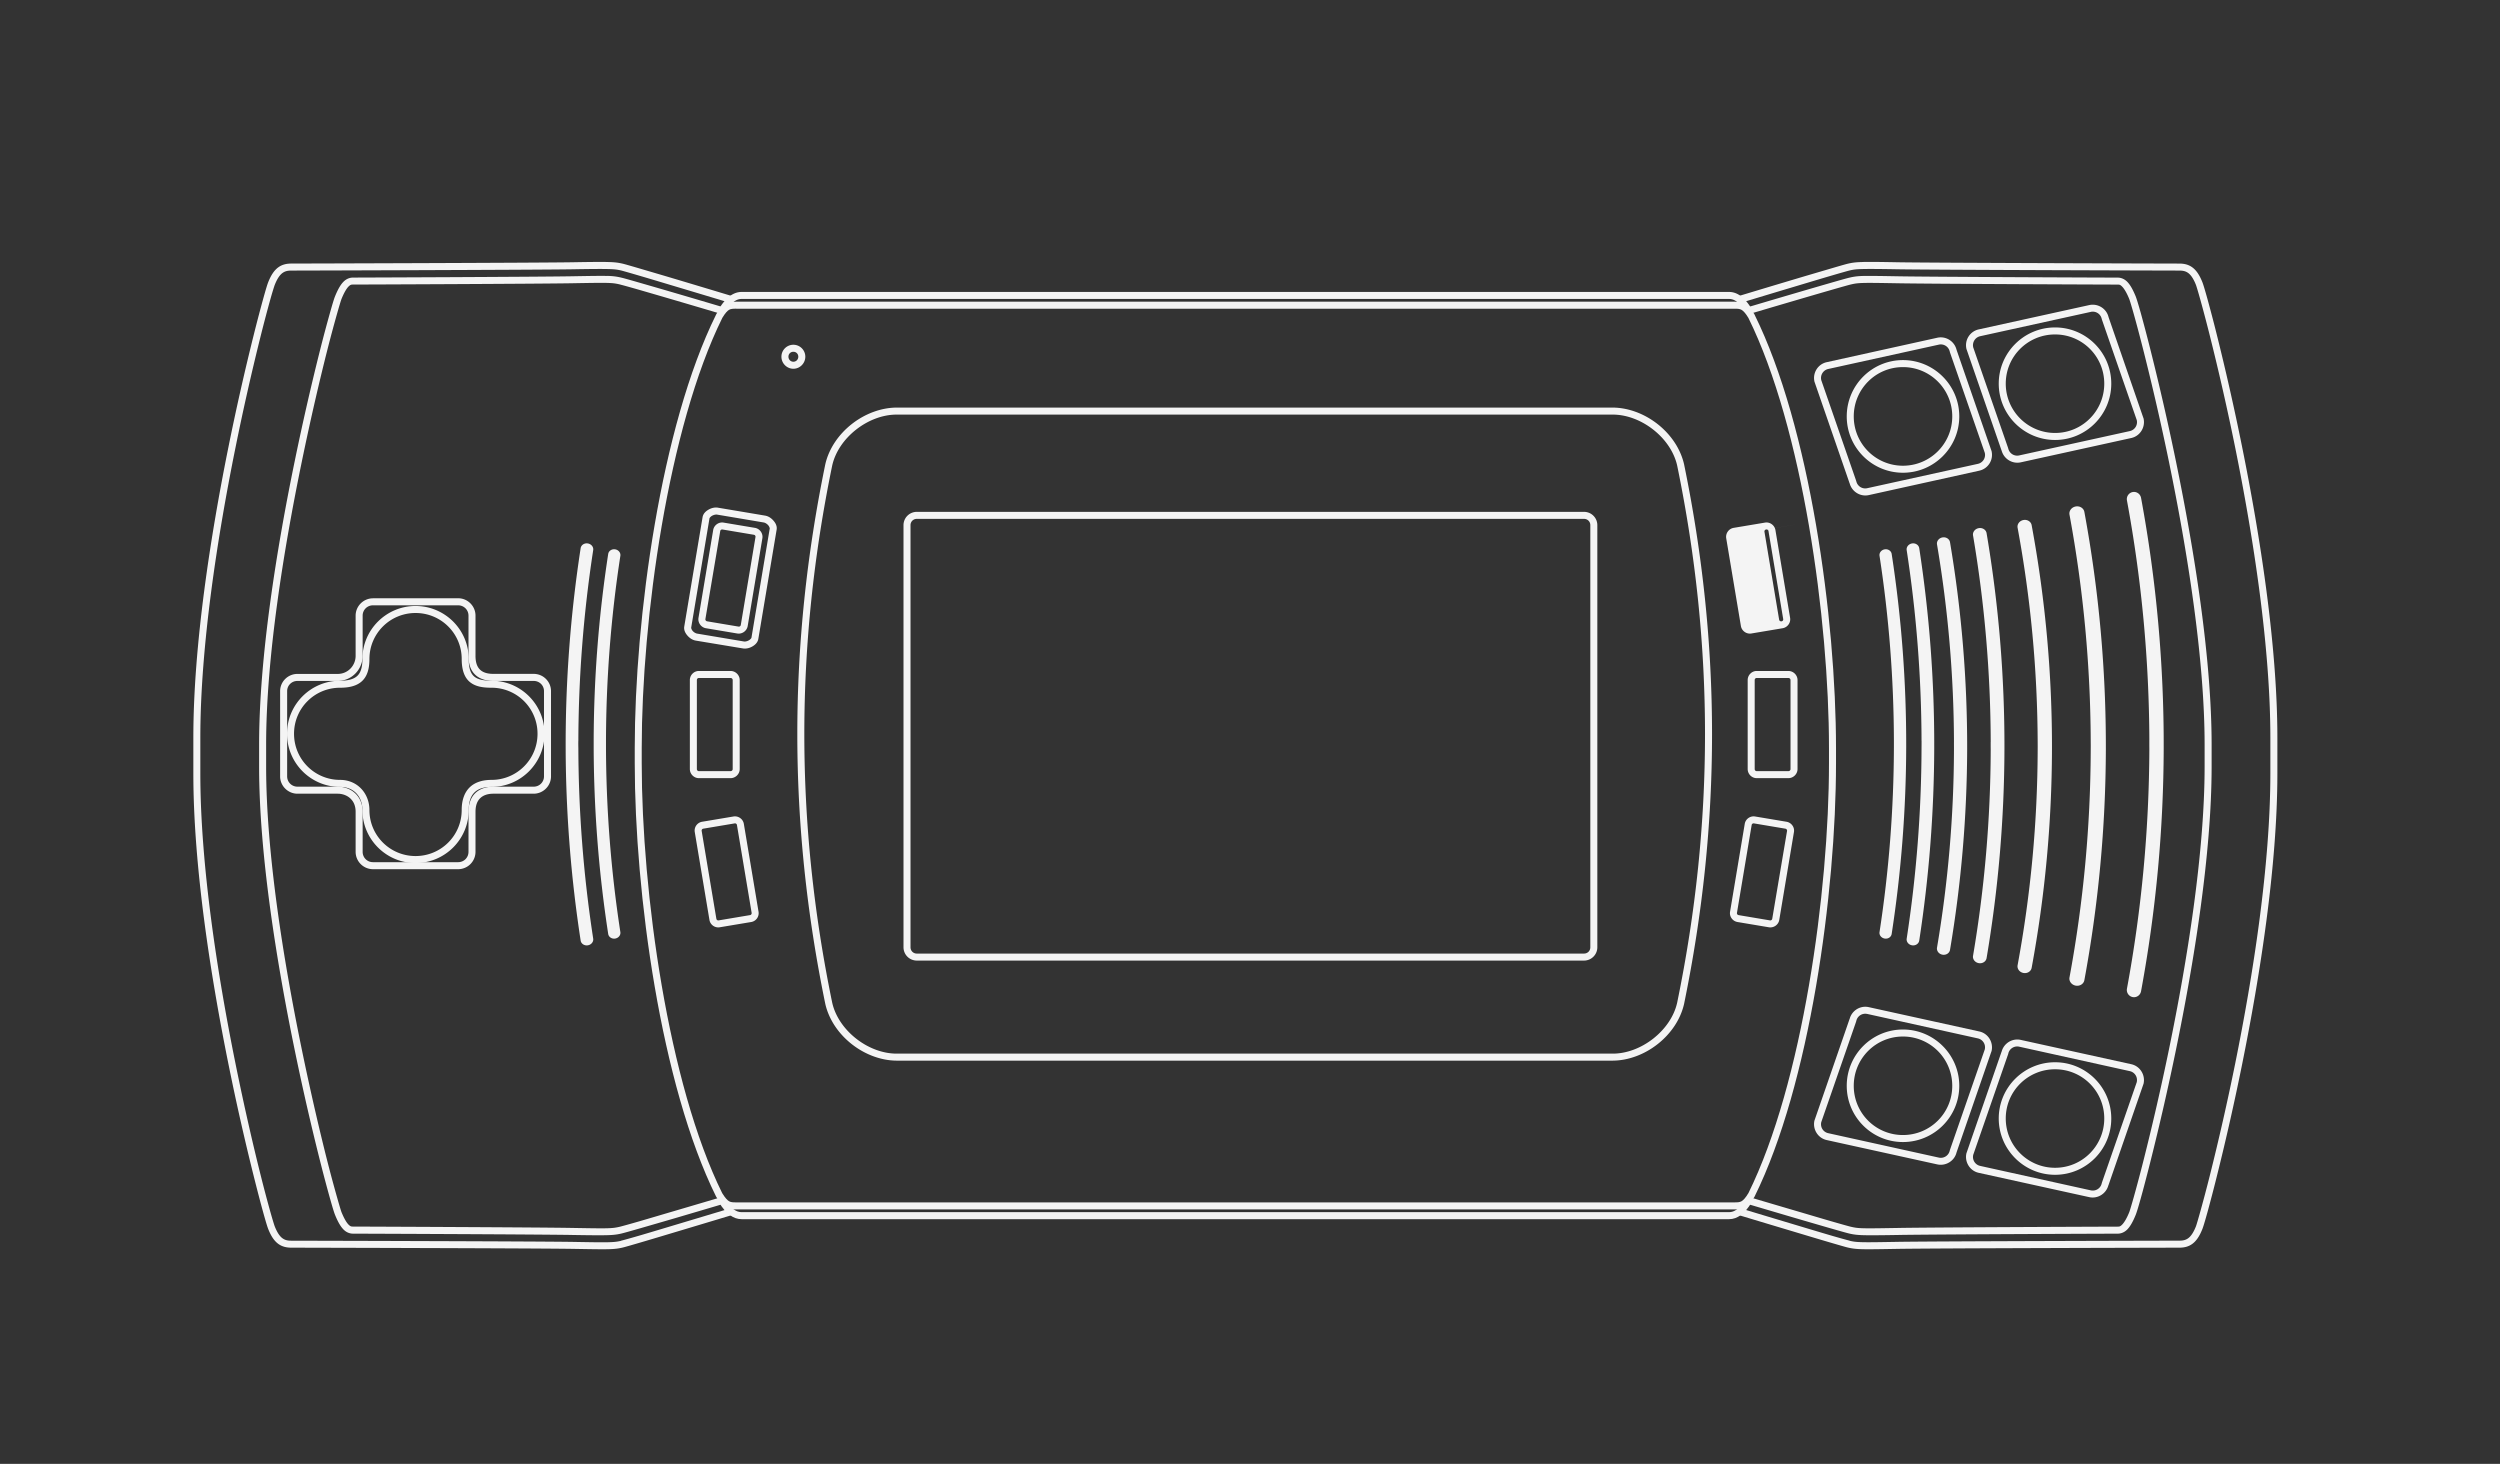 <svg version="1.2" baseProfile="tiny" xmlns="http://www.w3.org/2000/svg" width="598.189" height="350.26" xml:space="preserve">
    <rect width="100%" height="100%" fill="#333333" stroke="none"/>
    <path fill="#F4F4F4" d="M145.241 66.026c-1.594-.039-3.974.002-8.311.079-8.635.151-51.506.314-52.49.314-.692 0-1.526.268-2.229.97-.703.702-1.338 1.785-2.045 3.513-.23.562-.615 1.825-1.206 3.933a349.91 349.91 0 0 0-2.255 8.441 627.365 627.365 0 0 0-6.158 26.928c-4.362 21.162-8.548 47.105-8.548 67.988v5.217c0 20.885 4.186 46.826 8.548 67.986a620.575 620.575 0 0 0 6.161 26.9c.883 3.477 1.664 6.361 2.255 8.469s.977 3.371 1.206 3.934c.707 1.727 1.343 2.811 2.045 3.514.702.703 1.535.969 2.229.969.986 0 43.854.164 52.49.316 4.337.074 6.717.09 8.312.051s2.417-.158 3.435-.393c.59-.137 2.312-.623 4.693-1.311 2.382-.689 5.385-1.555 8.311-2.412a4500.05 4500.05 0 0 0 11.458-3.383l-.472-1.625s-5.606 1.664-11.458 3.383c-2.925.857-5.908 1.75-8.285 2.438-2.378.688-4.216 1.191-4.615 1.285-.961.221-1.568.328-3.094.367-1.525.037-3.922-.004-8.259-.08h-.026c-8.74-.158-51.344-.326-52.488-.326-.373 0-.61-.033-1.049-.473s-1.015-1.344-1.678-2.963c-.113-.275-.541-1.684-1.127-3.775a339.995 339.995 0 0 1-2.255-8.391c-1.759-6.928-3.96-16.295-6.135-26.848-4.35-21.102-8.521-46.984-8.521-67.641v-5.217c0-20.66 4.171-46.542 8.521-67.646 2.175-10.552 4.376-19.92 6.135-26.848.879-3.464 1.668-6.326 2.255-8.416s1.015-3.474 1.127-3.75c.663-1.62 1.239-2.524 1.678-2.962.439-.439.676-.472 1.049-.472 1.145 0 43.749-.162 52.49-.314h.026c4.338-.078 6.737-.118 8.264-.081 1.525.037 2.132.146 3.094.367l.176.052c.49.12 2.148.574 4.431 1.232a2022 2022 0 0 1 8.285 2.412c5.851 1.718 11.458 3.382 11.458 3.382l.472-1.6s-5.604-1.664-11.458-3.382c-2.926-.859-5.929-1.725-8.311-2.413-2.374-.688-4.094-1.174-4.69-1.311-1.015-.234-1.837-.38-3.432-.419l-.009.012z"/>
    <path fill="#F4F4F4" d="M145.551 62.696c-1.594-.039-4-.023-8.338.053-8.618.15-66.502.314-67.488.314-1.053 0-2.155.191-3.12.892-.965.7-1.745 1.832-2.438 3.592-.215.546-.599 1.816-1.18 3.906a366.777 366.777 0 0 0-2.203 8.39 606.373 606.373 0 0 0-6.083 26.927c-4.299 21.27-8.437 47.62-8.437 69.745v8.573c0 22.118 4.138 48.474 8.442 69.743a600.575 600.575 0 0 0 6.083 26.9c.869 3.457 1.622 6.326 2.202 8.416s.965 3.359 1.18 3.906c.693 1.76 1.473 2.893 2.438 3.592.964.701 2.067.893 3.12.893.985 0 58.87.137 67.488.287 4.337.076 6.743.117 8.338.08 1.594-.039 2.418-.16 3.435-.395.608-.141 2.416-.668 4.956-1.416 2.539-.746 5.726-1.709 8.861-2.646 6.272-1.879 12.296-3.697 12.296-3.697l-.478-1.586s-6.027 1.82-12.297 3.695c-3.134.939-6.327 1.904-8.861 2.648-2.535.746-4.469 1.275-4.851 1.363v.027c-.961.221-1.595.303-3.12.34-1.525.039-3.923-.002-8.259-.078-8.728-.152-66.368-.289-67.514-.289-.876 0-1.516-.135-2.124-.576-.607-.441-1.236-1.27-1.861-2.857-.115-.291-.551-1.678-1.128-3.75a347.946 347.946 0 0 1-2.202-8.338c-1.732-6.891-3.91-16.242-6.057-26.848-4.294-21.227-8.417-47.504-8.417-69.412v-8.574c0-21.906 4.123-48.219 8.416-69.429a601.573 601.573 0 0 1 6.057-26.822 354.672 354.672 0 0 1 2.203-8.364c.576-2.073 1.013-3.433 1.127-3.723.625-1.587 1.253-2.417 1.862-2.858.607-.441 1.248-.577 2.124-.577 1.145 0 58.785-.162 67.514-.314 4.336-.076 6.734-.09 8.259-.053 1.525.038 2.159.119 3.12.341.383.088 2.316.644 4.851 1.39 2.535.746 5.728 1.71 8.862 2.648 6.276 1.876 12.3 3.697 12.3 3.697l.472-1.626s-6.025-1.819-12.296-3.697c-3.136-.938-6.323-1.875-8.862-2.622-2.533-.748-4.346-1.275-4.95-1.416-1.015-.234-1.846-.354-3.44-.393l-.002-.002z"/>
    <path fill="#F4F4F4" d="m173.507 286.87-1.443.863c1.595 2.658 3.411 3.986 5.401 3.986H413.723c1.989 0 3.779-1.328 5.375-3.986l-1.442-.865c-1.452 2.408-2.685 3.172-3.936 3.172H177.46c-1.257 0-2.512-.762-3.959-3.174l.006.004z"/>
    <path fill="#F4F4F4" d="M445.916 66.026c-1.595.039-2.418.185-3.435.419-.591.136-2.311.623-4.693 1.311-2.382.688-5.358 1.553-8.285 2.412-5.854 1.718-11.458 3.382-11.458 3.382l.473 1.599s5.607-1.665 11.457-3.382c2.926-.859 5.908-1.726 8.285-2.412 2.378-.687 4.19-1.193 4.589-1.285.961-.222 1.595-.33 3.12-.367s3.923.003 8.259.079c8.713.152 51.372.314 52.517.314.373 0 .584.033 1.022.472.439.439 1.042 1.343 1.704 2.963.113.275.542 1.659 1.128 3.75.587 2.09 1.35 4.952 2.229 8.416a616.957 616.957 0 0 1 6.161 26.849c4.351 21.104 8.521 46.986 8.521 67.645v5.218c0 20.657-4.172 46.542-8.521 67.646a617.212 617.212 0 0 1-6.161 26.848 352.237 352.237 0 0 1-2.229 8.391c-.586 2.09-1.015 3.5-1.128 3.775-.662 1.619-1.265 2.523-1.704 2.963-.438.439-.648.471-1.022.471-1.145 0-43.804.164-52.517.316-4.336.074-6.733.113-8.259.078-1.525-.037-2.159-.146-3.12-.367-.399-.092-2.211-.598-4.589-1.285-2.377-.686-5.359-1.58-8.285-2.438-5.851-1.719-11.457-3.383-11.457-3.383l-.473 1.625s5.604 1.664 11.458 3.383c2.927.859 5.903 1.725 8.285 2.412s4.104 1.174 4.693 1.311c1.017.234 1.84.354 3.435.395 1.595.037 4 .021 8.338-.053 8.635-.152 51.504-.314 52.49-.314.692 0 1.525-.27 2.229-.971.702-.703 1.338-1.787 2.045-3.514.229-.563.615-1.826 1.206-3.934s1.347-4.992 2.229-8.469a624.27 624.27 0 0 0 6.161-26.9c4.361-21.16 8.573-47.102 8.573-67.985v-5.218c0-20.883-4.212-46.824-8.573-67.985a631.733 631.733 0 0 0-6.167-26.921 390.004 390.004 0 0 0-2.224-8.442c-.596-2.107-.981-3.371-1.208-3.933-.713-1.728-1.342-2.811-2.048-3.513-.702-.703-1.536-.97-2.229-.97-.984 0-43.854-.164-52.489-.315-4.338-.076-6.746-.117-8.341-.079l.008-.008z"/>
    <path fill="#F4F4F4" d="M445.631 62.696c-1.594.039-2.444.159-3.461.394-.606.14-2.416.668-4.955 1.416-2.539.747-5.726 1.683-8.862 2.622-6.275 1.877-12.299 3.697-12.299 3.697l.498 1.626s6.001-1.821 12.271-3.697c3.135-.938 6.327-1.902 8.861-2.648 2.535-.746 4.494-1.301 4.877-1.39.961-.222 1.568-.304 3.094-.341s3.922-.023 8.259.052c8.729.154 66.396.315 67.54.315.877 0 1.517.135 2.124.577s1.235 1.27 1.861 2.858c.114.291.525 1.65 1.101 3.723a354.672 354.672 0 0 1 2.203 8.364 598.933 598.933 0 0 1 6.083 26.822c4.293 21.211 8.416 47.52 8.416 69.428v8.574c0 21.908-4.123 48.191-8.416 69.402a601.49 601.49 0 0 1-6.083 26.848 349.744 349.744 0 0 1-2.203 8.338c-.575 2.072-.986 3.459-1.101 3.75-.625 1.586-1.254 2.416-1.861 2.857s-1.247.576-2.124.576c-1.146 0-58.811.135-67.54.289-4.337.076-6.734.115-8.259.078-1.525-.037-2.133-.119-3.094-.34v-.027c-.382-.088-2.342-.617-4.877-1.363-2.534-.746-5.728-1.709-8.861-2.648-6.27-1.875-12.271-3.695-12.271-3.695l-.498 1.598s6.024 1.82 12.296 3.697c3.137.939 6.322 1.9 8.861 2.648 2.54.746 4.348 1.275 4.956 1.416 1.017.234 1.866.354 3.461.393s3.973-.002 8.312-.078c8.617-.152 66.528-.289 67.514-.289 1.053 0 2.129-.189 3.094-.891s1.745-1.832 2.438-3.592c.216-.547.599-1.816 1.18-3.906a372.299 372.299 0 0 0 2.202-8.418 601.365 601.365 0 0 0 6.083-26.898c4.305-21.271 8.469-47.625 8.469-69.743v-8.573c0-22.12-4.164-48.474-8.469-69.743a602.892 602.892 0 0 0-6.083-26.927 359.7 359.7 0 0 0-2.202-8.39c-.581-2.09-.964-3.36-1.18-3.907-.694-1.76-1.474-2.892-2.438-3.592s-2.041-.892-3.094-.892c-.986 0-58.896-.163-67.514-.314-4.346-.086-6.729-.102-8.323-.063l.014.007z"/>
    <path fill="#F4F4F4" d="M176.15 72.187c-.829 0-1.673.022-2.491.472-.817.451-1.511 1.242-2.307 2.569v.053l-.026.026c-13.206 26.729-19.448 72.691-19.448 103.643v3.697c0 30.953 6.245 76.918 19.455 103.643l.026.025v.027c.796 1.326 1.49 2.119 2.308 2.568.817.451 1.662.473 2.491.473H415.04c.83 0 1.646-.021 2.465-.473.816-.449 1.51-1.242 2.307-2.568l.026-.027v-.025c13.197-26.723 19.474-72.691 19.474-103.643v-3.697c0-30.955-6.272-76.917-19.48-103.643v-.026l-.026-.053c-.797-1.327-1.49-2.119-2.308-2.569-.817-.45-1.635-.472-2.465-.472H176.15zm0 1.678h238.882c.795 0 1.226.028 1.652.262.416.229.95.761 1.651 1.914.016.026.01.026.026.052 12.945 26.235 19.271 72.151 19.271 102.854v3.696c0 30.698-6.333 76.593-19.271 102.829-.726 1.209-1.253 1.732-1.678 1.967-.426.234-.857.262-1.652.262H176.15c-.793 0-1.252-.027-1.678-.262-.41-.227-.941-.77-1.625-1.889-.005-.01-.021-.016-.026-.025-12.954-26.227-19.272-72.162-19.272-102.879v-3.697c0-30.725 6.334-76.682 19.297-102.913.693-1.137 1.212-1.687 1.625-1.914.425-.234.884-.262 1.678-.262l.001.005z"/>
    <path fill="#F4F4F4" d="M177.467 69.854c-1.991 0-3.807 1.352-5.401 4.011l1.442.865c1.448-2.413 2.703-3.199 3.959-3.199H413.723c1.255 0 2.485.786 3.933 3.199l1.443-.864c-1.603-2.66-3.39-4.012-5.378-4.012H177.465h.002zM453.166 177.22a296.897 296.897 0 0 0-3.442-44.23c-.111-.727.445-1.419 1.247-1.547.804-.127 1.548.366 1.66 1.099a299.333 299.333 0 0 1 3.476 46.164 298.887 298.887 0 0 1-3.476 44.768c-.113.736-.856 1.227-1.66 1.1-.802-.127-1.358-.816-1.247-1.543a297.072 297.072 0 0 0 3.442-44.23v-1.581zM459.777 177.294a306.117 306.117 0 0 0-3.555-45.667c-.115-.75.462-1.465 1.29-1.595.829-.131 1.597.375 1.714 1.133a308.655 308.655 0 0 1 3.588 47.664 308.671 308.671 0 0 1-3.588 46.229c-.117.758-.885 1.266-1.714 1.133-.828-.131-1.404-.844-1.288-1.596a306.635 306.635 0 0 0 3.553-45.666c.008-.654.008-.982.008-1.637l-.008.002zM144.998 177.22a295.975 295.975 0 0 1 3.441-44.23c.111-.727-.446-1.419-1.249-1.546-.802-.126-1.547.365-1.661 1.098a299.058 299.058 0 0 0 0 90.932c.114.736.857 1.229 1.661 1.102.803-.125 1.36-.818 1.249-1.545a296.006 296.006 0 0 1-3.441-44.23v-1.581z"/>
    <path fill="#F4F4F4" d="M138.386 177.294a306.668 306.668 0 0 1 3.552-45.667c.115-.75-.459-1.464-1.288-1.595s-1.598.375-1.714 1.133a308.663 308.663 0 0 0-3.586 47.664 309.066 309.066 0 0 0 3.586 46.229c.117.758.885 1.266 1.714 1.133s1.403-.844 1.288-1.596a306.244 306.244 0 0 1-3.552-45.666 34.356 34.356 0 0 1-.008-1.637l.008.002zM467.538 177.664a288.414 288.414 0 0 0-4.057-47.394c-.132-.776.452-1.529 1.31-1.679.856-.149 1.666.367 1.799 1.152a293.579 293.579 0 0 1 4.103 49.517 293.588 293.588 0 0 1-4.103 48.021c-.133.787-.942 1.303-1.799 1.152-.857-.148-1.443-.902-1.312-1.68a288.567 288.567 0 0 0 4.059-47.393c0-.672 0-1.015-.009-1.693l.009-.003zM476.33 177.53a300.895 300.895 0 0 0-4.229-49.409c-.138-.81.473-1.593 1.366-1.749.896-.157 1.735.382 1.873 1.2a304.193 304.193 0 0 1 4.275 51.622 304.524 304.524 0 0 1-4.274 50.061c-.139.822-.979 1.357-1.874 1.201-.894-.156-1.505-.938-1.367-1.752a300.403 300.403 0 0 0 4.229-49.406c-.008-.705-.008-1.057-.008-1.763l.009-.005zM487.565 177.697a287.82 287.82 0 0 0-4.804-51.422c-.156-.843.464-1.667 1.393-1.845.928-.177 1.811.37 1.969 1.223a291.008 291.008 0 0 1 4.863 53.779 290.863 290.863 0 0 1-4.863 52.152c-.157.852-1.041 1.4-1.969 1.223-.93-.176-1.548-1.002-1.393-1.846a287.894 287.894 0 0 0 4.804-51.422c.008-.738.008-1.107 0-1.846v.004zM500.259 177.538a304.3 304.3 0 0 0-5.081-54.396c-.165-.891.492-1.765 1.474-1.951.98-.187 1.917.391 2.084 1.293a308.263 308.263 0 0 1 5.143 56.888 308.012 308.012 0 0 1-5.144 55.168c-.167.902-1.103 1.482-2.083 1.295-.981-.189-1.639-1.061-1.474-1.953a303.93 303.93 0 0 0 5.081-54.395c.009-.771.009-1.167 0-1.947v-.002zM514.287 177.128a321.344 321.344 0 0 0-5.358-57.371 1.728 1.728 0 0 1 1.365-2.021c.932-.177 1.833.447 2.01 1.397a324.737 324.737 0 0 1 5.417 59.928 323.99 323.99 0 0 1-5.419 58.117c-.176.951-1.075 1.578-2.008 1.4a1.732 1.732 0 0 1-1.365-2.023 321.15 321.15 0 0 0 5.358-57.371c-.008-.839-.008-1.25-.008-2.063l.008.007zM465.087 80.787a3.884 3.884 0 0 0-1.547.026l-26.454 5.847c-2.084.458-3.396 2.529-2.937 4.615v.052l.026.052 8.338 24.122.026.105h.025c.51 2.017 2.543 3.31 4.589 2.858l26.454-5.847a3.87 3.87 0 0 0 2.937-4.615v-.052l-.026-.053-8.338-24.122c-.005-.028-.019-.051-.026-.079a3.91 3.91 0 0 0-3.067-2.909zm-1.179 1.678a2.186 2.186 0 0 1 2.622 1.678l.025.053v.052l8.364 24.122a2.186 2.186 0 0 1-1.678 2.622l-26.455 5.821a2.185 2.185 0 0 1-2.622-1.678l-.026-.026v-.053l-8.363-24.121c-.002-.009.001-.018 0-.026a2.21 2.21 0 0 1 1.678-2.622l26.455-5.822z"/>
    <path fill="#F4F4F4" d="M455.33 86.162c-7.43 0-13.45 6.046-13.45 13.476 0 7.429 6.021 13.476 13.45 13.476s13.477-6.047 13.477-13.476c0-7.43-6.041-13.476-13.475-13.476h-.002zm0 1.678c6.522 0 11.798 5.276 11.798 11.798s-5.275 11.798-11.798 11.798-11.771-5.276-11.771-11.798c0-6.523 5.249-11.798 11.771-11.798zM501.45 72.974a3.883 3.883 0 0 0-1.547.026l-26.454 5.821a3.87 3.87 0 0 0-2.937 4.614v.053l.026.052 8.338 24.122.026.105h.026c.509 2.017 2.543 3.308 4.588 2.858l26.455-5.821c2.082-.459 3.394-2.556 2.937-4.641v-.053l-.026-.026-8.338-24.147c-.006-.028-.02-.051-.026-.079-.37-1.52-1.607-2.61-3.068-2.884zm-1.182 1.651a2.185 2.185 0 0 1 2.621 1.678l.026.052v.053l8.364 24.121a2.187 2.187 0 0 1-1.678 2.622l-26.455 5.821a2.187 2.187 0 0 1-2.622-1.678l-.026-.026v-.052l-8.363-24.122c-.002-.009.001-.017 0-.026a2.21 2.21 0 0 1 1.678-2.622l26.462-5.819-.007-.002z"/>
    <path fill="#F4F4F4" d="M491.726 78.349c-7.428 0-13.476 6.021-13.476 13.45 0 7.429 6.048 13.476 13.476 13.476 7.43 0 13.45-6.048 13.45-13.476 0-7.429-6.022-13.45-13.45-13.45zm0 1.678c6.522 0 11.772 5.25 11.772 11.772s-5.25 11.798-11.772 11.798a11.79 11.79 0 0 1-11.798-11.798c0-6.522 5.276-11.772 11.798-11.772zM481.969 248.796a3.898 3.898 0 0 0-3.041 2.883h-.026l-.026.105-8.338 24.121-.025.027v.051c-.461 2.086.853 4.184 2.936 4.643l26.455 5.82c2.045.451 4.078-.842 4.589-2.859h.025l.026-.104 8.337-24.121.026-.053v-.027c.458-2.084-.853-4.182-2.937-4.641l-26.454-5.82a3.864 3.864 0 0 0-1.547-.025zm1.179 1.65 26.454 5.848a2.186 2.186 0 0 1 1.679 2.596c-.002.01.001.018 0 .025l-8.364 24.123v.051l-.026.053a2.185 2.185 0 0 1-2.622 1.678l-26.454-5.846a2.186 2.186 0 0 1-1.679-2.596c.003-.01-.001-.018 0-.027l8.365-24.121.025-.053v-.051a2.188 2.188 0 0 1 2.622-1.68z"/>
    <path fill="#F4F4F4" d="M491.726 254.173c-7.428 0-13.476 6.021-13.476 13.451 0 7.428 6.048 13.475 13.476 13.475 7.43 0 13.45-6.047 13.45-13.475 0-7.43-6.022-13.451-13.45-13.451zm0 1.678c6.522 0 11.772 5.252 11.772 11.773s-5.25 11.797-11.772 11.797c-6.521 0-11.798-5.275-11.798-11.797s5.276-11.773 11.798-11.773zM445.605 240.96a3.897 3.897 0 0 0-3.041 2.883h-.026l-.026.105-8.338 24.121-.025.053v.025c-.46 2.086.853 4.184 2.937 4.641l26.454 5.822c2.057.451 4.119-.824 4.615-2.859.006-.027.021-.051.025-.078l8.338-24.148.026-.025v-.053c.461-2.084-.852-4.182-2.937-4.641l-26.455-5.82a3.846 3.846 0 0 0-1.547-.026zm1.18 1.65 26.455 5.848a2.184 2.184 0 0 1 1.678 2.596c-.001.008.002.018 0 .025l-8.363 24.121v.053l-.026.053a2.188 2.188 0 0 1-2.622 1.678l-26.454-5.84a2.183 2.183 0 0 1-1.678-2.596c.001-.008-.002-.016 0-.025l8.364-24.121v-.053l.025-.053a2.187 2.187 0 0 1 2.622-1.678l-.001-.008z"/>
    <path fill="#F4F4F4" d="M455.33 246.337c-7.43 0-13.45 6.047-13.45 13.477s6.021 13.449 13.45 13.449 13.477-6.021 13.477-13.449c0-7.43-6.048-13.477-13.477-13.477zm0 1.678a11.79 11.79 0 0 1 11.798 11.799c0 6.521-5.275 11.771-11.798 11.771s-11.771-5.25-11.771-11.771c0-6.524 5.249-11.799 11.771-11.799zM89.236 143.163c-2.273 0-4.143 1.869-4.143 4.143v9.622c0 2.3-1.816 4.326-4.3 4.326H71.17c-2.274 0-4.143 1.842-4.143 4.117v20.398c0 2.273 1.869 4.143 4.143 4.143h9.623c1.055 0 2.13.344 2.937 1.049.807.703 1.363 1.748 1.363 3.277v9.596a4.16 4.16 0 0 0 4.143 4.143h20.398a4.16 4.16 0 0 0 4.143-4.143v-9.596c0-1.563.435-2.598 1.154-3.277.719-.681 1.767-1.049 3.146-1.049h9.622c2.274 0 4.143-1.869 4.143-4.143V165.37c0-2.291-1.868-4.128-4.143-4.128h-9.623c-1.688 0-2.689-.439-3.33-1.127-.64-.688-.97-1.738-.97-3.199v-9.623c0-2.274-1.869-4.143-4.143-4.143H89.236v.013zm0 1.677h20.398a2.458 2.458 0 0 1 2.465 2.465v9.622c0 1.722.395 3.23 1.416 4.326 1.021 1.097 2.573 1.678 4.563 1.678h9.622c1.368 0 2.465 1.07 2.465 2.438v20.398a2.457 2.457 0 0 1-2.465 2.464h-9.622c-1.689 0-3.206.459-4.3 1.495-1.095 1.035-1.678 2.609-1.678 4.51v9.596a2.458 2.458 0 0 1-2.465 2.465H89.236a2.457 2.457 0 0 1-2.464-2.465v-9.596c0-1.959-.762-3.531-1.914-4.537-1.152-1.004-2.633-1.468-4.064-1.468h-9.623a2.457 2.457 0 0 1-2.464-2.464V165.37c0-1.369 1.098-2.438 2.464-2.438h9.623c3.4 0 5.978-2.802 5.978-6.004v-9.622a2.457 2.457 0 0 1 2.464-2.466zM214.576 253.787v-1.68h171.275c6.782.034 13.987-5.523 15.46-12.22 4.438-21.566 6.657-42.906 6.657-64.246 0-21.331-2.219-42.662-6.653-64.204-1.477-6.711-8.682-12.266-15.464-12.232H214.576c-6.784-.034-13.985 5.521-15.458 12.218-4.442 21.552-6.663 42.885-6.663 64.218 0 21.342 2.219 42.684 6.661 64.231 1.477 6.711 8.678 12.269 15.46 12.234v1.681c-7.649-.033-15.352-5.961-17.1-13.56-4.467-21.669-6.699-43.129-6.699-64.586 0-21.45 2.233-42.899 6.701-64.573 1.746-7.584 9.449-13.509 17.098-13.543 19.031.002 38.06 0 57.091 0h114.184c7.648.034 15.355 5.959 17.104 13.558 4.459 21.663 6.692 43.111 6.692 64.558 0 21.457-2.231 42.911-6.694 64.599-1.746 7.586-9.453 13.514-17.102 13.547H214.576z"/>
    <path fill="#F4F4F4" d="M219.359 122.475a3.185 3.185 0 0 0-3.172 3.172v101.025a3.185 3.185 0 0 0 3.172 3.172H379.03a3.186 3.186 0 0 0 3.173-3.172V125.647a3.186 3.186 0 0 0-3.173-3.172H219.359zm0 1.678H379.03c.836 0 1.495.66 1.495 1.495v101.025c0 .834-.659 1.494-1.495 1.494H219.359c-.833 0-1.495-.66-1.495-1.494V125.647c0-.833.661-1.494 1.495-1.494zM189.834 82.491c-1.574 0-2.858 1.284-2.858 2.858s1.284 2.884 2.858 2.884 2.858-1.311 2.858-2.884-1.284-2.858-2.858-2.858zm0 1.678c.667 0 1.18.513 1.18 1.18s-.513 1.206-1.18 1.206c-.667 0-1.18-.539-1.18-1.206s.513-1.18 1.18-1.18zM99.435 144.998c-7.008 0-12.716 5.682-12.716 12.69 0 2.105-.458 3.327-1.258 4.064-.8.737-2.107 1.127-4.09 1.127-7.008 0-12.69 5.681-12.69 12.69 0 7.008 5.682 12.716 12.69 12.716 3.348 0 5.349 2.362 5.349 5.532 0 7.008 5.708 12.689 12.716 12.689 7.009 0 12.716-5.682 12.716-12.689 0-2.031.51-3.367 1.389-4.221.88-.855 2.22-1.312 4.064-1.312 7.008 0 12.69-5.708 12.69-12.716 0-7.009-5.683-12.69-12.69-12.69-1.854 0-3.221-.274-4.064-.944-.843-.67-1.389-1.846-1.389-4.248-.001-7.007-5.709-12.688-12.717-12.688zm0 1.677c6.101 0 11.039 4.911 11.039 11.012 0 2.671.677 4.491 2.018 5.559 1.342 1.067 3.124 1.311 5.113 1.311a10.987 10.987 0 0 1 11.012 11.012c0 6.102-4.911 11.038-11.012 11.038-2.126 0-3.945.545-5.218 1.783-1.273 1.237-1.914 3.098-1.914 5.428 0 6.102-4.937 11.012-11.039 11.012-6.102 0-11.038-4.91-11.038-11.012 0-3.934-2.843-7.211-7.027-7.211-6.102 0-11.012-4.936-11.012-11.038s4.91-11.012 11.012-11.012c2.19 0 3.993-.42 5.244-1.573s1.783-2.938 1.783-5.296c.001-6.102 4.937-11.013 11.039-11.013zM173.138 125.045c-1.166-.196-2.296.616-2.491 1.783l-3.516 21.001c-.194 1.165.618 2.294 1.783 2.491l7.499 1.259c1.166.194 2.296-.618 2.491-1.783l3.513-21.001c.195-1.166-.617-2.296-1.783-2.491l-7.499-1.258h.003zm-.263 1.652 7.499 1.258c.272.045.439.28.394.551l-3.514 21.027a.465.465 0 0 1-.55.394l-7.499-1.259c-.271-.045-.465-.281-.42-.55l3.541-20.999v-.026a.466.466 0 0 1 .551-.393l-.002-.003zM175.496 195.368l-7.499 1.258a2.142 2.142 0 0 0-1.757 2.465l3.513 21.027a2.14 2.14 0 0 0 2.464 1.756l7.525-1.258a2.14 2.14 0 0 0 1.757-2.465l-3.516-21.025c-.195-1.166-1.324-1.955-2.491-1.758h.004zm.288 1.651a.467.467 0 0 1 .551.395l3.513 21a.468.468 0 0 1-.393.551l-7.499 1.26a.468.468 0 0 1-.55-.395l-3.514-21a.462.462 0 0 1 .394-.551l7.498-1.26zM167.215 160.548c-1.182 0-2.15.994-2.15 2.176v21.291c0 1.182.969 2.176 2.15 2.176h7.604c1.181 0 2.176-.994 2.176-2.176v-21.29c0-1.182-.994-2.176-2.176-2.176h-7.604v-.001zm0 1.678h7.604a.5.5 0 0 1 .498.498v21.291a.497.497 0 0 1-.498.498h-7.604c-.275 0-.472-.221-.472-.498v-21.291c0-.274.197-.498.472-.498z"/>
    <path fill="#F4F4F4" d="M171.829 121.479c-.831-.139-1.634.083-2.307.472-.673.389-1.274.963-1.416 1.81l-4.379 26.142c-.142.846.25 1.589.76 2.176.51.587 1.188 1.067 2.019 1.206l11.222 1.862c.832.139 1.634-.083 2.308-.472.673-.389 1.274-.963 1.416-1.809l4.379-26.14c.142-.846-.25-1.563-.761-2.15-.51-.587-1.188-1.066-2.019-1.206l-11.222-1.888v-.003zm-.262 1.652 11.196 1.888c.312.052.757.32 1.049.656s.379.717.367.786l-4.378 26.141c-.012.071-.218.38-.603.603-.385.222-.867.34-1.18.289l-11.222-1.888c-.312-.052-.757-.293-1.048-.629-.292-.335-.379-.716-.367-.787l4.38-26.165c.012-.071.217-.381.603-.603.385-.223.894-.341 1.206-.289l-.003-.002zM422.323 125.045l-7.499 1.258a2.184 2.184 0 0 0-1.782 2.491l3.513 21.001c.197 1.164 1.326 1.977 2.491 1.783l7.499-1.259c1.165-.196 1.98-1.324 1.782-2.491l-3.513-21.001c-.194-1.165-1.324-1.978-2.491-1.782zm.288 1.652a.465.465 0 0 1 .551.393v.026l3.514 21.001a.465.465 0 0 1-.394.55.49.49 0 0 1-.577-.393l-3.513-21.027a.465.465 0 0 1 .393-.551l7.525-1.258-7.499 1.259zM419.966 195.368c-1.167-.199-2.294.592-2.491 1.756l-3.513 21.027c-.192 1.164.617 2.27 1.782 2.465l7.499 1.258c1.166.195 2.296-.59 2.491-1.756l3.513-21.027c.198-1.166-.62-2.268-1.782-2.465l-7.499-1.258zm-.288 1.651 7.498 1.26c.272.045.466.279.42.551l-3.54 21a.47.47 0 0 1-.55.395l-7.499-1.26a.468.468 0 0 1-.394-.551l3.514-21a.466.466 0 0 1 .551-.395zM420.326 160.548c-1.182 0-2.149.995-2.149 2.176v21.291c0 1.182.968 2.176 2.149 2.176h7.604c1.182 0 2.177-.994 2.177-2.176v-21.29c0-1.181-.994-2.176-2.177-2.176h-7.604v-.001zm0 1.678h7.604c.276 0 .498.224.498.498v21.291a.496.496 0 0 1-.498.498h-7.604c-.276 0-.472-.221-.472-.498v-21.291c0-.274.197-.498.472-.498z"/>
</svg>
